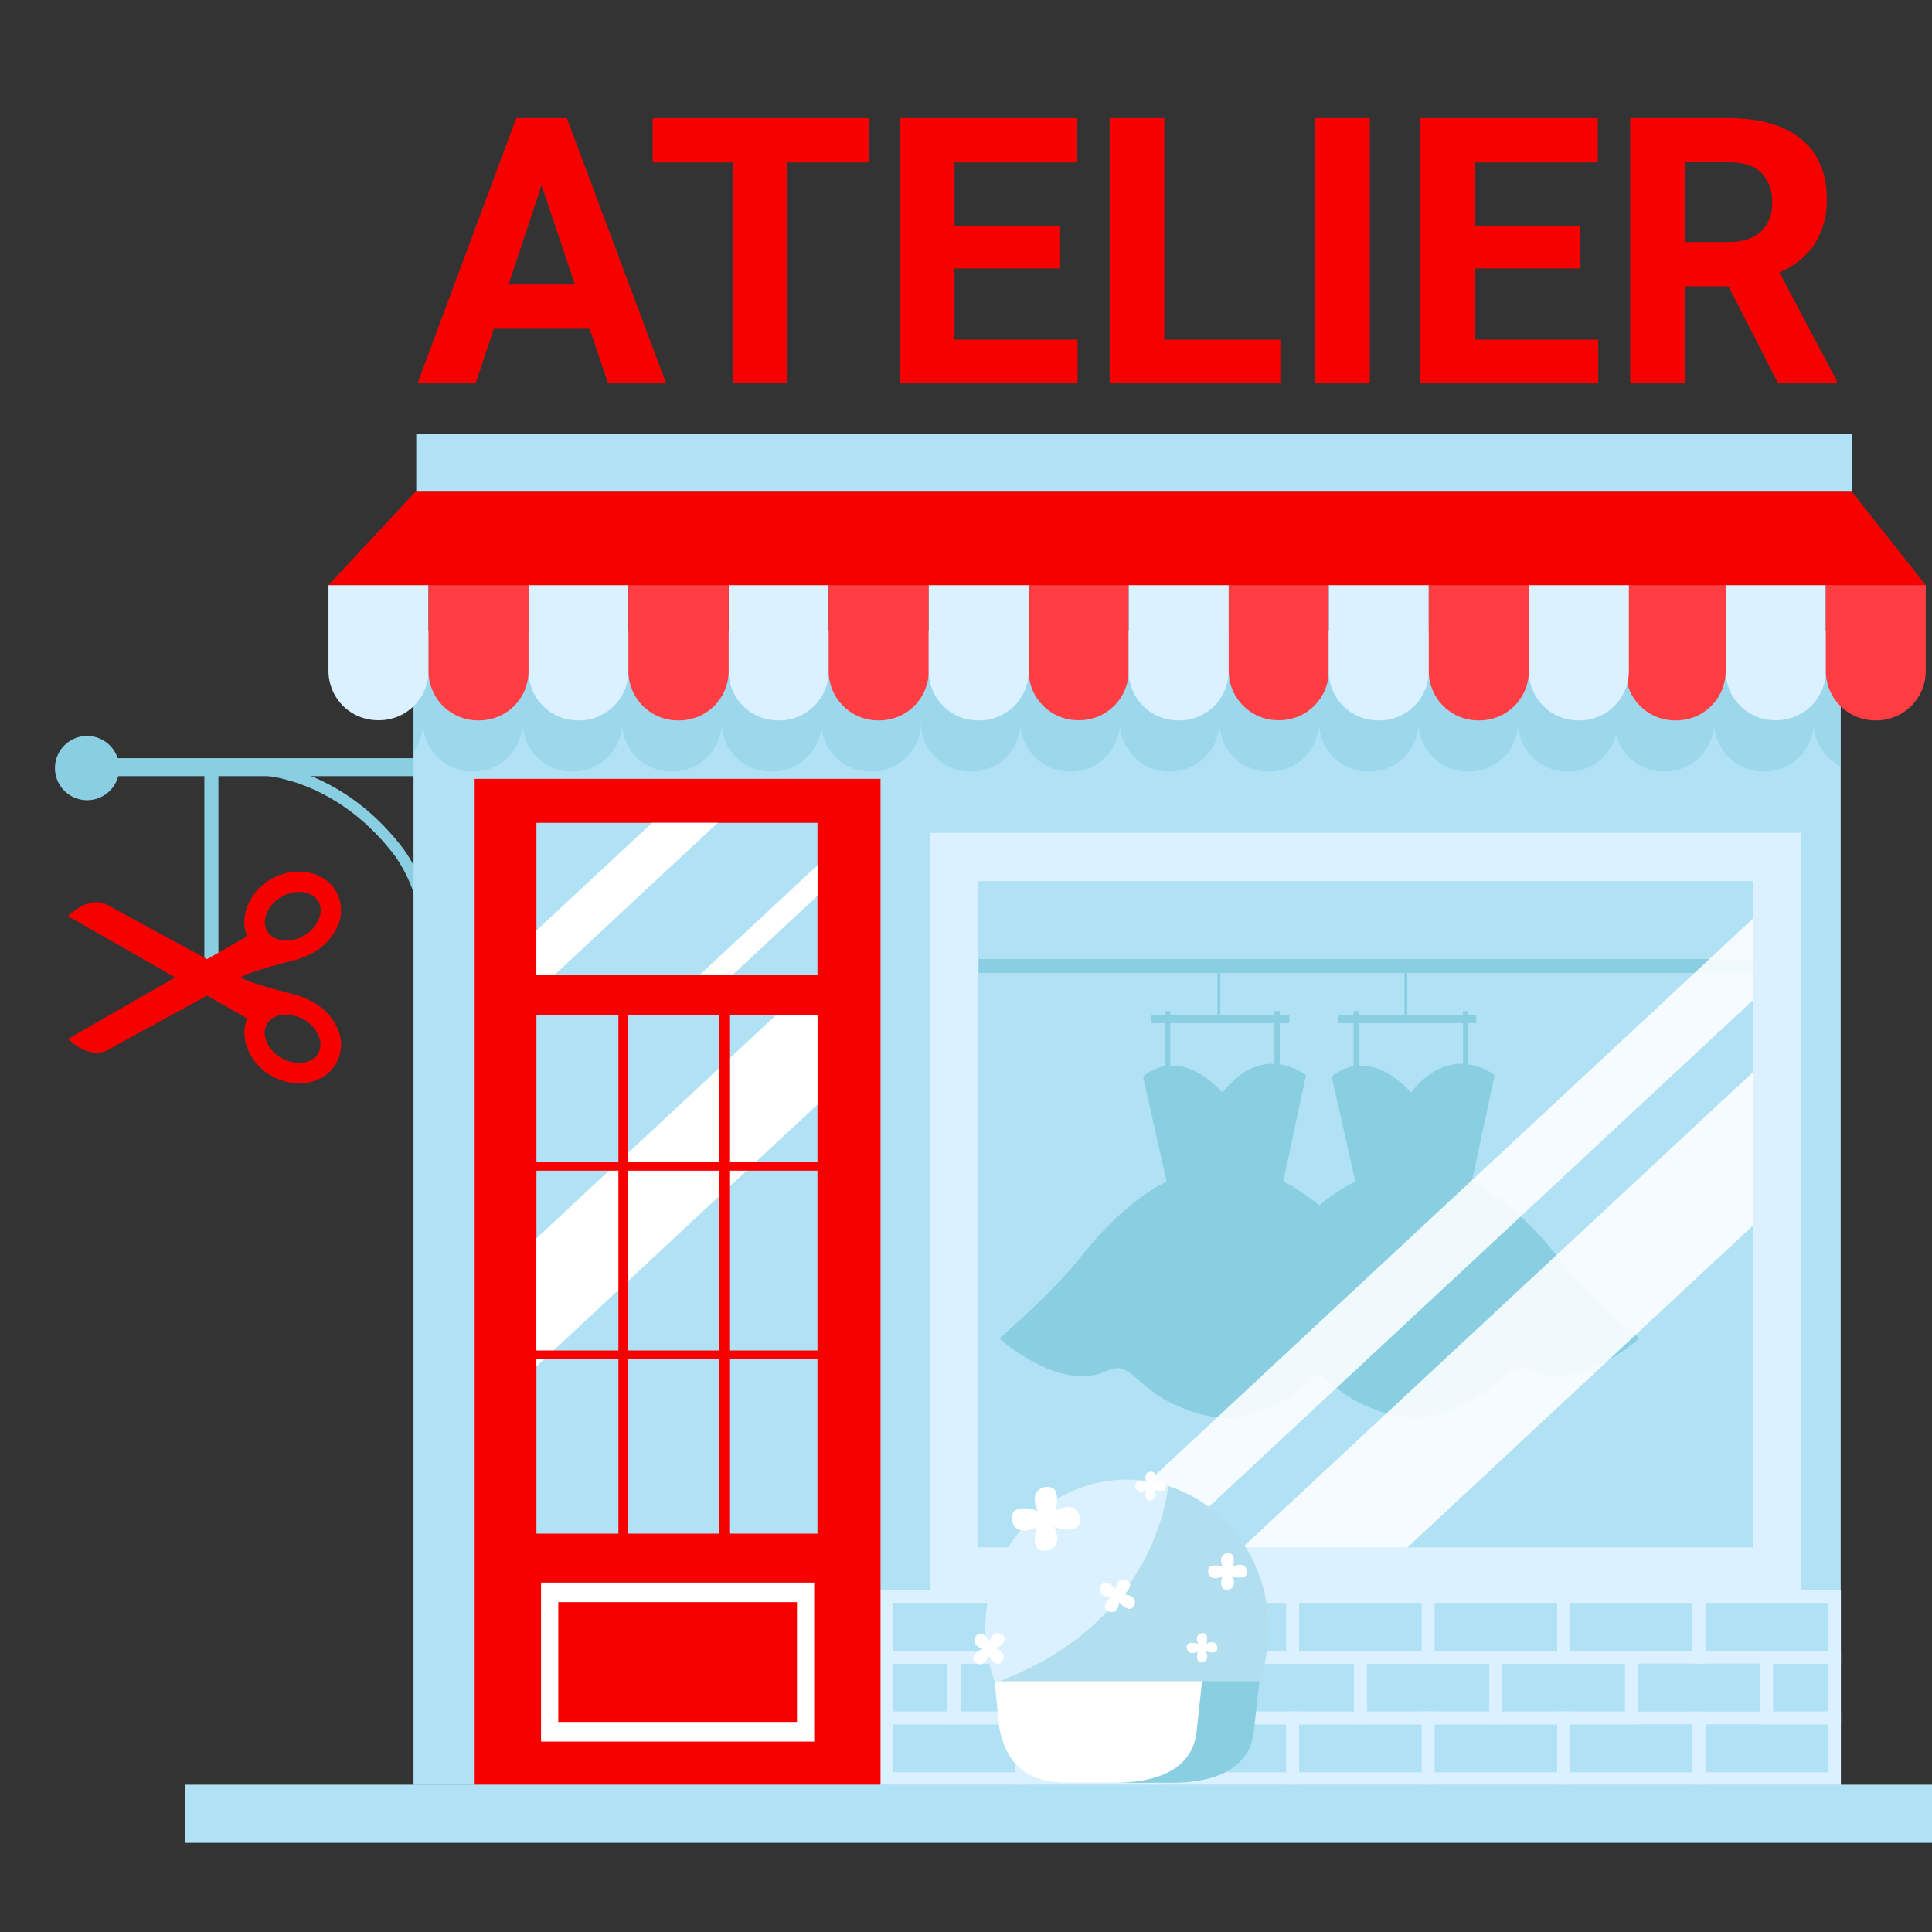 <?xml version="1.0" encoding="UTF-8"?> <svg xmlns="http://www.w3.org/2000/svg" xmlns:xlink="http://www.w3.org/1999/xlink" id="ej8ej14fxkl1" viewBox="0 0 455 455" shape-rendering="geometricPrecision" text-rendering="geometricPrecision"><rect x="0" y="0" width="455" height="455" fill="#333333" stroke="none"/> <path id="ej8ej14fxkl2" d="M101.21,235.15L101.21,233.74C101.21,233.53,101.52,212.37,92.38,200.74C78.38,182.98,61.47,182.59,61.3,182.59L61.3,179.99C62.05,179.99,79.69,180.4,94.41,199.13C102.82,209.84,103.71,227.3,103.79,232.39L109.79,232.04L109.94,234.63Z" fill="rgb(138,206,226)" stroke="none" stroke-width="1"></path> <path id="ej8ej14fxkl3" d="M117.14,180.67C117.14,181.84,116.52,182.79,115.77,182.79L16.65,182.79C15.89,182.79,15.27,181.84,15.27,180.67L15.27,180.67C15.27,179.5,15.89,178.55,16.65,178.55L115.77,178.55C116.52,178.55,117.14,179.5,117.14,180.67Z" fill="rgb(138,206,226)" stroke="none" stroke-width="1"></path> <path id="ej8ej14fxkl4" d="M28.08,180.89C28.08,183.952,26.236,186.712,23.407,187.884C20.578,189.055,17.322,188.408,15.157,186.243C12.992,184.078,12.345,180.822,13.516,177.993C14.688,175.164,17.448,173.32,20.51,173.32C24.691,173.32,28.08,176.709,28.08,180.89Z" fill="rgb(138,206,226)" stroke="none" stroke-width="1"></path> <rect id="ej8ej14fxkl5" width="3.31" height="47.56" rx="0" ry="0" transform="matrix(1 0 0 1 48.13 181.09)" fill="rgb(138,206,226)" stroke="none" stroke-width="1"></rect> <rect id="ej8ej14fxkl6" width="336.11" height="271.84" rx="0" ry="0" transform="matrix(1 0 0 1 97.39 148.53)" fill="rgb(176,225,245)" stroke="none" stroke-width="1"></rect> <rect id="ej8ej14fxkl7" width="182.34" height="3.28" rx="0" ry="0" transform="matrix(1 0 0 1 230.49 225.86)" fill="rgb(138,206,226)" stroke="none" stroke-width="1"></rect> <path id="ej8ej14fxkl8" d="M322.84,296.49C311.58,282.12,302.2,278.29,302.2,278.29L307.57,253.21C307.57,253.21,297.57,245.03,287.88,257.29C277.2,245.71,269.19,253.55,269.19,253.55L274.77,278.29C274.77,278.29,265.38,282.12,254.13,296.49C247.84,304.49,235.37,315.18,235.37,315.18C235.37,315.18,249.49,328.13,260.7,322.84C266.79,319.97,267.26,327.63,279.46,331.95C282.872,333.361,286.551,334.009,290.24,333.85C292.24,333.8,294.79,332.91,297.51,331.95C309.71,327.63,310.18,319.95,316.28,322.84C327.48,328.13,341.6,315.18,341.6,315.18C341.6,315.18,329.14,304.52,322.84,296.49Z" fill="rgb(138,206,226)" stroke="none" stroke-width="1"></path> <rect id="ej8ej14fxkl9" width="1.25" height="15.59" rx="0" ry="0" transform="matrix(1 0 0 1 274.36 238.12)" fill="rgb(138,206,226)" stroke="none" stroke-width="1"></rect> <rect id="ej8ej14fxkl10" width="1.25" height="15.59" rx="0" ry="0" transform="matrix(1 0 0 1 300.14 238.12)" fill="rgb(138,206,226)" stroke="none" stroke-width="1"></rect> <rect id="ej8ej14fxkl11" width="32.47" height="1.8" rx="0" ry="0" transform="matrix(1 0 0 1 271.16 239.14)" fill="rgb(138,206,226)" stroke="none" stroke-width="1"></rect> <rect id="ej8ej14fxkl12" width="0.67" height="11.64" rx="0" ry="0" transform="matrix(1 0 0 1 286.72 227.5)" fill="rgb(138,206,226)" stroke="none" stroke-width="1"></rect> <rect id="ej8ej14fxkl13" width="32.47" height="1.8" rx="0" ry="0" transform="matrix(1 0 0 1 315.18 239.14)" fill="rgb(138,206,226)" stroke="none" stroke-width="1"></rect> <rect id="ej8ej14fxkl14" width="0.67" height="11.64" rx="0" ry="0" transform="matrix(1 0 0 1 330.75 227.5)" fill="rgb(138,206,226)" stroke="none" stroke-width="1"></rect> <path id="ej8ej14fxkl15" d="M367.25,296.49C356,282.12,346.62,278.29,346.62,278.29L352,253.21C352,253.21,342,245.03,332.31,257.29C321.63,245.71,313.63,253.55,313.63,253.55L319.2,278.29C319.2,278.29,309.81,282.12,298.56,296.49C292.27,304.49,279.8,315.18,279.8,315.18C279.8,315.18,293.92,328.13,305.13,322.84C311.23,319.97,311.69,327.63,323.89,331.95C327.302,333.361,330.981,334.009,334.67,333.85C336.67,333.8,339.22,332.91,341.95,331.95C354.14,327.63,354.61,319.95,360.71,322.84C371.91,328.13,386.03,315.18,386.03,315.18C386.03,315.18,373.55,304.52,367.25,296.49Z" fill="rgb(138,206,226)" stroke="none" stroke-width="1"></path> <rect id="ej8ej14fxkl16" width="1.25" height="15.59" rx="0" ry="0" transform="matrix(1 0 0 1 318.78 238.12)" fill="rgb(138,206,226)" stroke="none" stroke-width="1"></rect> <rect id="ej8ej14fxkl17" width="1.25" height="15.59" rx="0" ry="0" transform="matrix(1 0 0 1 344.55 238.12)" fill="rgb(138,206,226)" stroke="none" stroke-width="1"></rect> <polygon id="ej8ej14fxkl18" points="424.23,205.72 424.23,224.95 412.83,235.55 274.44,364.42 262.21,375.8 241.56,375.8 245,372.61 253.79,364.42 412.83,216.32 421.92,207.87 424.23,205.72" opacity="0.87" fill="rgb(255,255,255)" stroke="none" stroke-width="1"></polygon> <polygon id="ej8ej14fxkl19" points="424.23,248.06 424.23,278.03 420.18,281.8 416.13,285.57 327.93,367.71 323.78,371.56 323.58,371.75 322.79,372.49 319.23,375.8 280.4,375.8 280.97,375.27 281.98,374.33 284.75,371.75 289.1,367.71 289.74,367.11 290.75,366.17 314.51,344.04 315.16,343.44 315.9,342.74 316.55,342.15 408.9,256.15 417.59,248.06 424.23,248.06" opacity="0.87" fill="rgb(255,255,255)" stroke="none" stroke-width="1"></polygon> <path id="ej8ej14fxkl20" d="M219,196.14L219,375.8L424.23,375.8L424.23,196.14ZM412.84,364.42L230.37,364.42L230.37,207.53L412.84,207.53Z" fill="rgb(219,241,255)" stroke="none" stroke-width="1"></path> <path id="ej8ej14fxkl21" d="M433.51,150L433.51,180.44L433.51,180.44C433.129,180.256,432.762,180.045,432.41,179.81C429.108,177.673,427.118,174.004,427.13,170.07C427.143,173.139,425.935,176.088,423.772,178.266C421.61,180.444,418.669,181.672,415.6,181.68L415.21,181.68C414.573,181.677,413.938,181.624,413.31,181.52C407.75,180.541,403.691,175.716,403.68,170.07C403.693,173.138,402.487,176.085,400.326,178.262C398.165,180.44,395.228,181.669,392.16,181.68L391.76,181.68C386.494,181.674,381.902,178.102,380.6,173C379.307,178.107,374.718,181.688,369.45,181.7L369.06,181.7C365.991,181.692,363.05,180.464,360.888,178.286C358.725,176.108,357.517,173.159,357.53,170.09C357.543,173.159,356.335,176.108,354.172,178.286C352.01,180.464,349.069,181.692,346,181.7L345.61,181.7C342.541,181.689,339.603,180.46,337.44,178.283C335.278,176.106,334.069,173.159,334.08,170.09C334.093,173.158,332.887,176.105,330.726,178.282C328.565,180.46,325.628,181.689,322.56,181.7L322.17,181.7C319.101,181.692,316.16,180.464,313.998,178.286C311.835,176.108,310.627,173.159,310.64,170.09C310.653,173.159,309.445,176.108,307.282,178.286C305.12,180.464,302.179,181.692,299.11,181.7L298.72,181.7C293.023,181.683,288.187,177.521,287.32,171.89C287.236,171.294,287.192,170.692,287.19,170.09C287.188,170.794,287.125,171.497,287,172.19C286.089,177.243,281.955,181.091,276.85,181.64L276.85,181.64C276.458,181.68,276.064,181.7,275.67,181.7L275.28,181.7C272.211,181.689,269.273,180.46,267.11,178.283C264.948,176.106,263.739,173.159,263.75,170.09C263.763,173.158,262.557,176.105,260.396,178.282C258.235,180.46,255.298,181.689,252.23,181.7L251.84,181.7C249.812,181.701,247.821,181.163,246.07,180.14C242.604,178.125,240.428,174.458,240.32,170.45C240.152,176.698,235.05,181.681,228.8,181.7L228.4,181.7C227.126,181.705,225.86,181.488,224.66,181.06C222.918,180.465,221.346,179.456,220.08,178.12C218.023,175.965,216.877,173.099,216.88,170.12C216.893,173.188,215.687,176.135,213.526,178.312C211.365,180.49,208.428,181.719,205.36,181.73L205,181.73C198.934,181.735,193.896,177.05,193.46,171C193.46,170.69,193.46,170.38,193.46,170.05C193.46,170.41,193.46,170.75,193.46,171.05C192.983,177.036,188.005,181.662,182,181.7L181.48,181.7C177.655,181.703,174.08,179.798,171.95,176.62C170.644,174.693,169.947,172.418,169.95,170.09C169.963,173.159,168.755,176.108,166.592,178.286C164.43,180.464,161.489,181.692,158.42,181.7L158.02,181.7C154.952,181.689,152.015,180.46,149.854,178.282C147.693,176.105,146.487,173.158,146.5,170.09C146.528,176.471,141.381,181.667,135,181.7L134.61,181.7C131.541,181.692,128.6,180.464,126.438,178.286C124.275,176.108,123.067,173.159,123.08,170.09C123.093,173.158,121.887,176.105,119.726,178.282C117.565,180.46,114.628,181.689,111.56,181.7L111.16,181.7C108.091,181.689,105.153,180.46,102.99,178.283C100.828,176.106,99.619,173.159,99.63,170.09C99.639,172.555,98.853,174.957,97.39,176.94L97.31,177.07L97.31,150Z" opacity="0.5" fill="rgb(138,206,226)" stroke="none" stroke-width="1"></path> <path id="ej8ej14fxkl22" d="M77.36,137.8L77.36,158C77.363,161.084,78.59,164.042,80.773,166.221C82.956,168.4,85.916,169.623,89,169.62L89.39,169.62C95.772,169.571,100.92,164.383,100.92,158L100.92,137.8Z" fill="rgb(219,241,255)" stroke="none" stroke-width="1"></path> <path id="ej8ej14fxkl23" d="M100.92,137.8L100.92,158C100.909,161.082,102.123,164.042,104.295,166.228C106.467,168.415,109.418,169.649,112.5,169.66L112.9,169.66C115.982,169.649,118.933,168.415,121.105,166.228C123.277,164.042,124.491,161.082,124.48,158L124.48,137.8Z" fill="rgb(255,61,67)" stroke="none" stroke-width="1"></path> <path id="ej8ej14fxkl24" d="M124.48,137.8L124.48,158C124.469,161.082,125.683,164.042,127.855,166.228C130.027,168.415,132.978,169.649,136.06,169.66L136.46,169.66C142.862,169.616,148.022,164.402,148,158L148,137.8Z" fill="rgb(219,241,255)" stroke="none" stroke-width="1"></path> <path id="ej8ej14fxkl25" d="M171.6,137.8L171.6,158C171.589,161.082,172.803,164.042,174.975,166.228C177.147,168.415,180.098,169.649,183.18,169.66L183.58,169.66C186.662,169.649,189.613,168.415,191.785,166.228C193.957,164.042,195.171,161.082,195.16,158L195.16,137.8Z" fill="rgb(219,241,255)" stroke="none" stroke-width="1"></path> <path id="ej8ej14fxkl26" d="M195.16,137.8L195.16,158C195.149,161.082,196.363,164.042,198.535,166.228C200.707,168.415,203.658,169.649,206.74,169.66L207.14,169.66C210.222,169.649,213.173,168.415,215.345,166.228C217.517,164.042,218.731,161.082,218.72,158L218.72,137.8Z" fill="rgb(255,61,67)" stroke="none" stroke-width="1"></path> <path id="ej8ej14fxkl27" d="M148,137.8L148,158C147.989,161.082,149.203,164.042,151.375,166.228C153.547,168.415,156.498,169.649,159.58,169.66L159.98,169.66C163.069,169.66,166.03,168.43,168.211,166.242C170.391,164.055,171.611,161.089,171.6,158L171.6,137.8Z" fill="rgb(255,61,67)" stroke="none" stroke-width="1"></path> <path id="ej8ej14fxkl28" d="M242.26,137.8L218.72,137.8L218.72,158C218.709,161.082,219.923,164.042,222.095,166.228C224.267,168.415,227.218,169.649,230.3,169.66L230.69,169.66C236.969,169.641,242.097,164.637,242.27,158.36C242.27,158.24,242.27,158.13,242.27,158Z" fill="rgb(219,241,255)" stroke="none" stroke-width="1"></path> <path id="ej8ej14fxkl29" d="M242.27,137.8L242.27,158.32C242.438,164.595,247.563,169.601,253.84,169.62L254.23,169.62C260.632,169.598,265.81,164.402,265.81,158L265.81,137.8Z" fill="rgb(255,61,67)" stroke="none" stroke-width="1"></path> <path id="ej8ej14fxkl30" d="M242.27,137.8L242.27,137.8L242.27,158C242.27,158.13,242.27,158.24,242.27,158.36L242.27,137.8Z" fill="rgb(8,160,0)" stroke="none" stroke-width="1"></path> <path id="ej8ej14fxkl31" d="M265.81,137.8L265.81,158C265.799,161.082,267.013,164.042,269.185,166.228C271.357,168.415,274.308,169.649,277.39,169.66L277.79,169.66C280.872,169.649,283.823,168.415,285.995,166.228C288.167,164.042,289.381,161.082,289.37,158L289.37,137.8Z" fill="rgb(219,241,255)" stroke="none" stroke-width="1"></path> <path id="ej8ej14fxkl32" d="M289.37,137.8L289.37,158C289.376,164.419,294.581,169.62,301,169.62L301.39,169.62C307.776,169.576,312.93,164.386,312.93,158L312.93,137.8Z" fill="rgb(255,61,67)" stroke="none" stroke-width="1"></path> <path id="ej8ej14fxkl33" d="M312.93,137.8L312.93,158C312.919,161.082,314.133,164.042,316.305,166.228C318.477,168.415,321.428,169.649,324.51,169.66L324.91,169.66C327.992,169.649,330.943,168.415,333.115,166.228C335.287,164.042,336.501,161.082,336.49,158L336.49,137.8Z" fill="rgb(219,241,255)" stroke="none" stroke-width="1"></path> <path id="ej8ej14fxkl34" d="M336.49,137.8L336.49,158C336.479,161.082,337.693,164.042,339.865,166.228C342.037,168.415,344.988,169.649,348.07,169.66L348.47,169.66C351.552,169.649,354.503,168.415,356.675,166.228C358.847,164.042,360.061,161.082,360.05,158L360.05,137.8Z" fill="rgb(255,61,67)" stroke="none" stroke-width="1"></path> <path id="ej8ej14fxkl35" d="M382.85,137.8L382.85,158C382.839,161.082,384.053,164.042,386.225,166.228C388.397,168.415,391.348,169.649,394.43,169.66L394.83,169.66C397.912,169.649,400.863,168.415,403.035,166.228C405.207,164.042,406.421,161.082,406.41,158L406.41,137.8Z" fill="rgb(255,61,67)" stroke="none" stroke-width="1"></path> <path id="ej8ej14fxkl36" d="M406.41,137.8L406.41,158C406.41,164.406,411.594,169.603,418,169.62L418.4,169.62C424.81,169.609,430,164.41,430,158L430,137.8Z" fill="rgb(219,241,255)" stroke="none" stroke-width="1"></path> <path id="ej8ej14fxkl37" d="M430,137.8L430,158C429.989,161.082,431.203,164.042,433.375,166.228C435.547,168.415,438.498,169.649,441.58,169.66L441.97,169.66C448.377,169.621,453.547,164.408,453.53,158L453.53,137.8Z" fill="rgb(255,61,67)" stroke="none" stroke-width="1"></path> <path id="ej8ej14fxkl38" d="M360.05,137.8L360.05,158C360.039,161.082,361.253,164.042,363.425,166.228C365.597,168.415,368.548,169.649,371.63,169.66L372.03,169.66C375.112,169.649,378.063,168.415,380.235,166.228C382.407,164.042,383.621,161.082,383.61,158L383.61,137.8Z" fill="rgb(219,241,255)" stroke="none" stroke-width="1"></path> <polygon id="ej8ej14fxkl39" points="77.36,137.8 453.53,137.8 435.98,115.61 98.03,115.61 77.36,137.8" fill="rgb(247,0,0)" stroke="none" stroke-width="1"></polygon> <rect id="ej8ej14fxkl40" width="31.9" height="14.3" rx="0" ry="0" transform="matrix(1 0 0 1 208.73 404.59)" fill="none" stroke="rgb(219,241,255)" stroke-width="3" stroke-miterlimit="10"></rect> <rect id="ej8ej14fxkl41" width="31.9" height="14.3" rx="0" ry="0" transform="matrix(1 0 0 1 240.63 404.59)" fill="none" stroke="rgb(219,241,255)" stroke-width="3" stroke-miterlimit="10"></rect> <rect id="ej8ej14fxkl42" width="31.9" height="14.3" rx="0" ry="0" transform="matrix(1 0 0 1 272.53 404.59)" fill="none" stroke="rgb(219,241,255)" stroke-width="3" stroke-miterlimit="10"></rect> <rect id="ej8ej14fxkl43" width="31.9" height="14.3" rx="0" ry="0" transform="matrix(1 0 0 1 304.44 404.59)" fill="none" stroke="rgb(219,241,255)" stroke-width="3" stroke-miterlimit="10"></rect> <rect id="ej8ej14fxkl44" width="31.9" height="14.3" rx="0" ry="0" transform="matrix(1 0 0 1 336.34 404.59)" fill="none" stroke="rgb(219,241,255)" stroke-width="3" stroke-miterlimit="10"></rect> <rect id="ej8ej14fxkl45" width="31.9" height="14.3" rx="0" ry="0" transform="matrix(1 0 0 1 368.24 404.59)" fill="none" stroke="rgb(219,241,255)" stroke-width="3" stroke-miterlimit="10"></rect> <rect id="ej8ej14fxkl46" width="31.9" height="14.3" rx="0" ry="0" transform="matrix(1 0 0 1 400.14 404.59)" fill="none" stroke="rgb(219,241,255)" stroke-width="3" stroke-miterlimit="10"></rect> <rect id="ej8ej14fxkl47" width="31.9" height="14.3" rx="0" ry="0" transform="matrix(1 0 0 1 208.73 375.99)" fill="none" stroke="rgb(219,241,255)" stroke-width="3" stroke-miterlimit="10"></rect> <rect id="ej8ej14fxkl48" width="31.9" height="14.3" rx="0" ry="0" transform="matrix(1 0 0 1 240.63 375.99)" fill="none" stroke="rgb(219,241,255)" stroke-width="3" stroke-miterlimit="10"></rect> <rect id="ej8ej14fxkl49" width="31.9" height="14.3" rx="0" ry="0" transform="matrix(1 0 0 1 272.53 375.99)" fill="none" stroke="rgb(219,241,255)" stroke-width="3" stroke-miterlimit="10"></rect> <rect id="ej8ej14fxkl50" width="31.9" height="14.3" rx="0" ry="0" transform="matrix(1 0 0 1 304.44 375.99)" fill="none" stroke="rgb(219,241,255)" stroke-width="3" stroke-miterlimit="10"></rect> <rect id="ej8ej14fxkl51" width="31.9" height="14.3" rx="0" ry="0" transform="matrix(1 0 0 1 336.34 375.99)" fill="none" stroke="rgb(219,241,255)" stroke-width="3" stroke-miterlimit="10"></rect> <rect id="ej8ej14fxkl52" width="31.9" height="14.3" rx="0" ry="0" transform="matrix(1 0 0 1 368.24 375.99)" fill="none" stroke="rgb(219,241,255)" stroke-width="3" stroke-miterlimit="10"></rect> <rect id="ej8ej14fxkl53" width="31.9" height="14.3" rx="0" ry="0" transform="matrix(1 0 0 1 400.14 375.99)" fill="none" stroke="rgb(219,241,255)" stroke-width="3" stroke-miterlimit="10"></rect> <rect id="ej8ej14fxkl54" width="15.95" height="14.3" rx="0" ry="0" transform="matrix(1 0 0 1 208.73 390.29)" fill="none" stroke="rgb(219,241,255)" stroke-width="3" stroke-miterlimit="10"></rect> <rect id="ej8ej14fxkl55" width="31.9" height="14.3" rx="0" ry="0" transform="matrix(1 0 0 1 224.68 390.29)" fill="none" stroke="rgb(219,241,255)" stroke-width="3" stroke-miterlimit="10"></rect> <rect id="ej8ej14fxkl56" width="31.9" height="14.3" rx="0" ry="0" transform="matrix(1 0 0 1 256.58 390.29)" fill="none" stroke="rgb(219,241,255)" stroke-width="3" stroke-miterlimit="10"></rect> <rect id="ej8ej14fxkl57" width="31.9" height="14.3" rx="0" ry="0" transform="matrix(1 0 0 1 288.48 390.29)" fill="none" stroke="rgb(219,241,255)" stroke-width="3" stroke-miterlimit="10"></rect> <rect id="ej8ej14fxkl58" width="31.9" height="14.3" rx="0" ry="0" transform="matrix(1 0 0 1 320.39 390.29)" fill="none" stroke="rgb(219,241,255)" stroke-width="3" stroke-miterlimit="10"></rect> <rect id="ej8ej14fxkl59" width="31.9" height="14.3" rx="0" ry="0" transform="matrix(1 0 0 1 352.29 390.29)" fill="none" stroke="rgb(219,241,255)" stroke-width="3" stroke-miterlimit="10"></rect> <rect id="ej8ej14fxkl60" width="15.95" height="14.3" rx="0" ry="0" transform="matrix(1 0 0 1 416.09 390.29)" fill="none" stroke="rgb(219,241,255)" stroke-width="3" stroke-miterlimit="10"></rect> <rect id="ej8ej14fxkl61" width="338.05" height="13.43" rx="0" ry="0" transform="matrix(1 0 0 1 98.03 102.18)" fill="rgb(176,225,245)" stroke="none" stroke-width="1"></rect> <rect id="ej8ej14fxkl62" width="95.58" height="236.95" rx="0" ry="0" transform="matrix(1 0 0 1 111.79 183.43)" fill="rgb(247,0,0)" stroke="none" stroke-width="1"></rect> <rect id="ej8ej14fxkl63" width="66.18" height="122.04" rx="0" ry="0" transform="matrix(1 0 0 1 126.34 239.14)" fill="rgb(176,225,245)" stroke="none" stroke-width="1"></rect> <rect id="ej8ej14fxkl64" width="66.18" height="35.74" rx="0" ry="0" transform="matrix(1 0 0 1 126.34 193.78)" fill="rgb(176,225,245)" stroke="none" stroke-width="1"></rect> <path id="ej8ej14fxkl65" d="M192.52,239.14L192.52,260.14L178.06,273.6L175.83,275.68L171.74,279.48L169.42,281.65L147.97,301.65L145.63,303.82L130.35,318.05L128.12,320.13L126.34,321.79L126.34,291.62L143.43,275.7L145.63,273.65L145.63,273.65L147.94,271.51L169.39,251.51L171.71,249.34L182.66,239.15Z" fill="rgb(255,255,255)" stroke="none" stroke-width="1"></path> <path id="ej8ej14fxkl66" d="M127.42,372.71L127.42,410.15L191.75,410.15L191.75,372.71ZM187.69,377.32L187.69,405.53L131.48,405.53L131.48,377.32Z" fill="rgb(255,255,255)" stroke="none" stroke-width="1"></path> <rect id="ej8ej14fxkl67" width="2.33" height="141.46" rx="0" ry="0" transform="matrix(1 0 0 1 169.42 230.23)" fill="rgb(247,0,0)" stroke="none" stroke-width="1"></rect> <rect id="ej8ej14fxkl68" width="2.33" height="141.46" rx="0" ry="0" transform="matrix(1 0 0 1 145.64 230.23)" fill="rgb(247,0,0)" stroke="none" stroke-width="1"></rect> <rect id="ej8ej14fxkl69" width="77.04" height="2.07" rx="0" ry="0" transform="matrix(1 0 0 1 118.36 273.63)" fill="rgb(247,0,0)" stroke="none" stroke-width="1"></rect> <rect id="ej8ej14fxkl70" width="77.05" height="2.08" rx="0" ry="0" transform="matrix(1 0 0 1 118.36 318.05)" fill="rgb(247,0,0)" stroke="none" stroke-width="1"></rect> <rect id="ej8ej14fxkl71" width="412.24" height="13.69" rx="0" ry="0" transform="matrix(1 0 0 1 43.52 420.31)" fill="rgb(176,225,245)" stroke="none" stroke-width="1"></rect> <polygon id="ej8ej14fxkl72" points="169.04,193.78 130.66,229.52 126.34,229.52 126.34,219.13 153.55,193.78 169.04,193.78" fill="rgb(255,255,255)" stroke="none" stroke-width="1"></polygon> <polygon id="ej8ej14fxkl73" points="192.52,203.76 164.87,229.52 172.61,229.52 192.52,210.98 192.52,203.76" fill="rgb(255,255,255)" stroke="none" stroke-width="1"></polygon> <path id="ej8ej14fxkl74" d="M296.42,396.43C297.977,392.304,298.773,387.93,298.77,383.52C298.77,364.15,283.83,348.45,265.41,348.45C246.99,348.45,232.05,364.15,232.05,383.52C232.048,387.929,232.841,392.302,234.39,396.43Z" fill="rgb(219,241,255)" stroke="none" stroke-width="1"></path> <path id="ej8ej14fxkl75" d="M296.42,396.43C297.977,392.304,298.773,387.93,298.77,383.52C298.77,367.72,288.82,354.36,275.16,349.98C273.84,359.6,267.22,384.17,234.36,396.33L234.36,396.43Z" opacity="0.5" fill="rgb(138,206,226)" stroke="none" stroke-width="1"></path> <path id="ej8ej14fxkl76" d="M295.3,407.63C294.52,415.82,287.3,419.85,275.96,419.85L250.83,419.85C239.45,419.85,236.27,412.46,235.29,406.37L234.29,395.92L296.6,395.92Z" fill="rgb(138,206,226)" stroke="none" stroke-width="1"></path> <path id="ej8ej14fxkl77" d="M281.83,407.63L283.09,395.92L234.25,395.92L235.25,406.37C236.25,412.46,239.41,419.85,250.79,419.85L262.45,419.85C273.87,419.85,281.05,415.82,281.83,407.63Z" fill="rgb(255,255,255)" stroke="none" stroke-width="1"></path> <path id="ej8ej14fxkl78" d="M246.76,358.21C245.29,358.34,242.43,353.42,244.25,351.21C245.209,350.128,246.786,349.846,248.06,350.53C250.05,352.07,248.31,358.07,246.76,358.21Z" fill="rgb(255,255,255)" stroke="none" stroke-width="1"></path> <path id="ej8ej14fxkl79" d="M246.31,358C246.18,356.53,251.1,353.67,253.31,355.49C254.392,356.449,254.674,358.026,253.99,359.3C252.45,361.31,246.45,359.57,246.31,358Z" fill="rgb(255,255,255)" stroke="none" stroke-width="1"></path> <path id="ej8ej14fxkl80" d="M245.91,357.2C247.37,357.07,250.24,361.99,248.42,364.2C247.454,365.277,245.878,365.558,244.6,364.88C242.62,363.33,244.35,357.34,245.91,357.2Z" fill="rgb(255,255,255)" stroke="none" stroke-width="1"></path> <path id="ej8ej14fxkl81" d="M246.35,357.39C246.49,358.85,241.56,361.72,239.35,359.9C238.27,358.935,237.993,357.355,238.68,356.08C240.22,354.1,246.21,355.83,246.35,357.39Z" fill="rgb(255,255,255)" stroke="none" stroke-width="1"></path> <path id="ej8ej14fxkl82" d="M263.23,376.19C262.47,375.82,262.5,372.58,264.03,372.05C264.815,371.795,265.671,372.119,266.09,372.83C266.62,374.14,264,376.57,263.23,376.19Z" fill="rgb(255,255,255)" stroke="none" stroke-width="1"></path> <path id="ej8ej14fxkl83" d="M263.06,376C263.43,375.25,266.67,375.28,267.2,376.8C267.459,377.585,267.134,378.444,266.42,378.86C265.11,379.36,262.68,376.76,263.06,376Z" fill="rgb(255,255,255)" stroke="none" stroke-width="1"></path> <path id="ej8ej14fxkl84" d="M263.1,375.44C263.86,375.8,263.83,379.05,262.31,379.58C261.523,379.832,260.665,379.509,260.24,378.8C259.71,377.49,262.3,375.06,263.1,375.44Z" fill="rgb(255,255,255)" stroke="none" stroke-width="1"></path> <path id="ej8ej14fxkl85" d="M263.27,375.67C262.91,376.42,259.66,376.39,259.13,374.87C258.878,374.083,259.201,373.225,259.91,372.8C261.22,372.27,263.65,374.86,263.27,375.67Z" fill="rgb(255,255,255)" stroke="none" stroke-width="1"></path> <path id="ej8ej14fxkl86" d="M289.33,370.39C288.5,370.46,286.86,367.66,287.9,366.39C288.446,365.774,289.344,365.612,290.07,366C291.2,366.89,290.22,370.31,289.33,370.39Z" fill="rgb(255,255,255)" stroke="none" stroke-width="1"></path> <path id="ej8ej14fxkl87" d="M289.08,370.28C289,369.44,291.8,367.81,293.08,368.85C293.696,369.396,293.858,370.294,293.47,371.02C292.57,372.15,289.15,371.16,289.08,370.28Z" fill="rgb(255,255,255)" stroke="none" stroke-width="1"></path> <path id="ej8ej14fxkl88" d="M288.84,369.81C289.68,369.73,291.31,372.54,290.27,373.81C289.721,374.423,288.824,374.58,288.1,374.19C287,373.31,288,369.89,288.84,369.81Z" fill="rgb(255,255,255)" stroke="none" stroke-width="1"></path> <path id="ej8ej14fxkl89" d="M289.1,369.92C289.18,370.75,286.37,372.39,285.1,371.35C284.487,370.801,284.33,369.904,284.72,369.18C285.6,368.05,289,369,289.1,369.92Z" fill="rgb(255,255,255)" stroke="none" stroke-width="1"></path> <path id="ej8ej14fxkl90" d="M271.15,350.21C270.49,350.27,269.15,348.04,270.02,347.05C270.452,346.561,271.164,346.433,271.74,346.74C272.64,347.43,271.86,350.14,271.15,350.21Z" fill="rgb(255,255,255)" stroke="none" stroke-width="1"></path> <path id="ej8ej14fxkl91" d="M271,350.12C270.94,349.46,273.17,348.12,274.15,348.98C274.648,349.412,274.777,350.132,274.46,350.71C273.73,351.61,271,350.83,271,350.12Z" fill="rgb(255,255,255)" stroke="none" stroke-width="1"></path> <path id="ej8ej14fxkl92" d="M270.77,349.75C271.43,349.69,272.77,351.92,271.9,352.9C271.466,353.394,270.748,353.523,270.17,353.21C269.28,352.53,270.06,349.81,270.77,349.75Z" fill="rgb(255,255,255)" stroke="none" stroke-width="1"></path> <path id="ej8ej14fxkl93" d="M271,349.84C271.06,350.5,268.83,351.84,267.84,350.97C267.349,350.534,267.225,349.816,267.54,349.24C268.19,348.34,270.91,349.13,271,349.84Z" fill="rgb(255,255,255)" stroke="none" stroke-width="1"></path> <path id="ej8ej14fxkl94" d="M283.29,388.26C282.62,388.32,281.29,386.08,282.15,385.1C282.588,384.613,283.3,384.485,283.88,384.79C284.78,385.47,284,388.19,283.29,388.26Z" fill="rgb(255,255,255)" stroke="none" stroke-width="1"></path> <path id="ej8ej14fxkl95" d="M283.08,388.17C283.02,387.5,285.26,386.17,286.24,387.03C286.727,387.468,286.855,388.18,286.55,388.76C285.87,389.66,283.15,388.87,283.08,388.17Z" fill="rgb(255,255,255)" stroke="none" stroke-width="1"></path> <path id="ej8ej14fxkl96" d="M282.9,387.8C283.57,387.74,284.9,389.97,284.04,390.95C283.602,391.437,282.89,391.565,282.31,391.26C281.41,390.58,282.2,387.86,282.9,387.8Z" fill="rgb(255,255,255)" stroke="none" stroke-width="1"></path> <path id="ej8ej14fxkl97" d="M283.1,387.88C283.16,388.55,280.93,389.88,279.95,389.02C279.459,388.584,279.331,387.869,279.64,387.29C280.32,386.39,283,387.18,283.1,387.88Z" fill="rgb(255,255,255)" stroke="none" stroke-width="1"></path> <path id="ej8ej14fxkl98" d="M233.28,388.31C232.74,388.95,229.61,388.12,229.47,386.51C229.421,385.688,229.942,384.939,230.73,384.7C232.13,384.51,233.85,387.62,233.28,388.31Z" fill="rgb(255,255,255)" stroke="none" stroke-width="1"></path> <path id="ej8ej14fxkl99" d="M233,388.41C232.36,387.87,233.19,384.74,234.8,384.59C235.624,384.546,236.371,385.07,236.61,385.86C236.82,387.26,233.71,389,233,388.41Z" fill="rgb(255,255,255)" stroke="none" stroke-width="1"></path> <path id="ej8ej14fxkl100" d="M232.53,388.24C233.07,387.6,236.2,388.43,236.35,390.04C236.397,390.862,235.871,391.609,235.08,391.84C233.68,392,232,388.93,232.53,388.24Z" fill="rgb(255,255,255)" stroke="none" stroke-width="1"></path> <path id="ej8ej14fxkl101" d="M232.79,388.14C233.43,388.68,232.6,391.81,230.99,391.95C230.169,392.002,229.422,391.479,229.19,390.69C229,389.29,232.11,387.57,232.79,388.14Z" fill="rgb(255,255,255)" stroke="none" stroke-width="1"></path> <path id="ej8ej14fxkl102" d="M63.9,207C60.993,208.62,58.838,211.317,57.9,214.51C57.336,216.487,57.434,218.594,58.18,220.51L48.77,225.89C40,221.15,27,214.07,25.42,213.18C21.6,210.99,17.36,214.58,17.18,214.73L15.97,215.73L41.25,230.19L16,244.68L17.21,245.68C17.39,245.83,21.63,249.42,25.46,247.23C27.02,246.34,40.01,239.23,48.79,234.47L58.21,239.85C57.456,241.764,57.354,243.873,57.92,245.85C58.858,249.043,61.013,251.74,63.92,253.36C69.56,256.58,76.39,255.28,79.15,250.46C79.921,249.112,80.321,247.583,80.31,246.03C80.334,245.13,80.212,244.232,79.95,243.37C78.19,238.21,73.95,235.56,69.63,234.29C69.45,234.24,59.12,231.69,56.87,230.29L56.66,230.18L56.87,230.07C59.12,228.65,69.45,226.07,69.63,226.07C73.97,224.81,78.19,222.16,79.95,216.99C80.213,216.132,80.335,215.237,80.31,214.34C80.322,212.787,79.922,211.258,79.15,209.91C76.37,205.11,69.54,203.81,63.9,207ZM71.53,240.08C73.325,241.071,74.671,242.715,75.29,244.67C75.418,245.122,75.485,245.59,75.49,246.06C75.489,246.761,75.306,247.45,74.96,248.06C73.52,250.58,69.62,251.06,66.29,249.17C64.487,248.192,63.138,246.549,62.53,244.59C62.177,243.445,62.295,242.207,62.86,241.15C64.31,238.71,68.19,238.21,71.53,240.11ZM75,212.32C75.354,212.945,75.537,213.652,75.53,214.37C75.525,214.84,75.458,215.308,75.33,215.76C74.72,217.72,73.371,219.366,71.57,220.35C68.23,222.25,64.35,221.75,62.91,219.24C62.337,218.183,62.215,216.939,62.57,215.79C63.178,213.831,64.527,212.188,66.33,211.21C69.63,209.3,73.52,209.8,75,212.32Z" fill="rgb(247,0,0)" stroke="none" stroke-width="1"></path> <path id="ej8ej14fxkl103" d="M138.86,77.42L116.3,77.42L112,90.29L98.33,90.29L121.58,27.83L133.5,27.83L156.88,90.29L143.2,90.29ZM119.77,67L135.39,67L127.54,43.62Z" fill="rgb(247,0,0)" stroke="none" stroke-width="1"></path> <path id="ej8ej14fxkl104" d="M204.58,38.26L185.45,38.26L185.45,90.26L172.58,90.26L172.58,38.26L153.71,38.26L153.71,27.83L204.58,27.83Z" fill="rgb(247,0,0)" stroke="none" stroke-width="1"></path> <path id="ej8ej14fxkl105" d="M249.5,63.22L224.79,63.22L224.79,80L253.79,80L253.79,90.29L211.92,90.29L211.92,27.83L253.7,27.83L253.7,38.26L224.79,38.26L224.79,53.14L249.5,53.14Z" fill="rgb(247,0,0)" stroke="none" stroke-width="1"></path> <path id="ej8ej14fxkl106" d="M274.2,80L301.53,80L301.53,90.29L261.34,90.29L261.34,27.83L274.2,27.83Z" fill="rgb(247,0,0)" stroke="none" stroke-width="1"></path> <path id="ej8ej14fxkl107" d="M322.59,90.29L309.72,90.29L309.72,27.83L322.59,27.83Z" fill="rgb(247,0,0)" stroke="none" stroke-width="1"></path> <path id="ej8ej14fxkl108" d="M372.1,63.22L347.39,63.22L347.39,80L376.39,80L376.39,90.29L334.52,90.29L334.52,27.83L376.3,27.83L376.3,38.26L347.39,38.26L347.39,53.14L372.1,53.14Z" fill="rgb(247,0,0)" stroke="none" stroke-width="1"></path> <path id="ej8ej14fxkl109" d="M407.06,67.43L396.81,67.43L396.81,90.29L383.93,90.29L383.93,27.83L407.14,27.83Q418.21,27.83,424.22,32.77Q430.23,37.71,430.22,46.71C430.359,50.458,429.396,54.164,427.45,57.37C425.381,60.407,422.468,62.771,419.07,64.17L432.58,89.69L432.58,90.29L418.77,90.29ZM396.81,57L407.19,57Q412.04,57,414.69,54.54C416.52,52.766,417.49,50.285,417.35,47.74C417.51,45.161,416.602,42.63,414.84,40.74Q412.34,38.21,407.14,38.21L396.81,38.21Z" fill="rgb(247,0,0)" stroke="none" stroke-width="1"></path> </svg> 